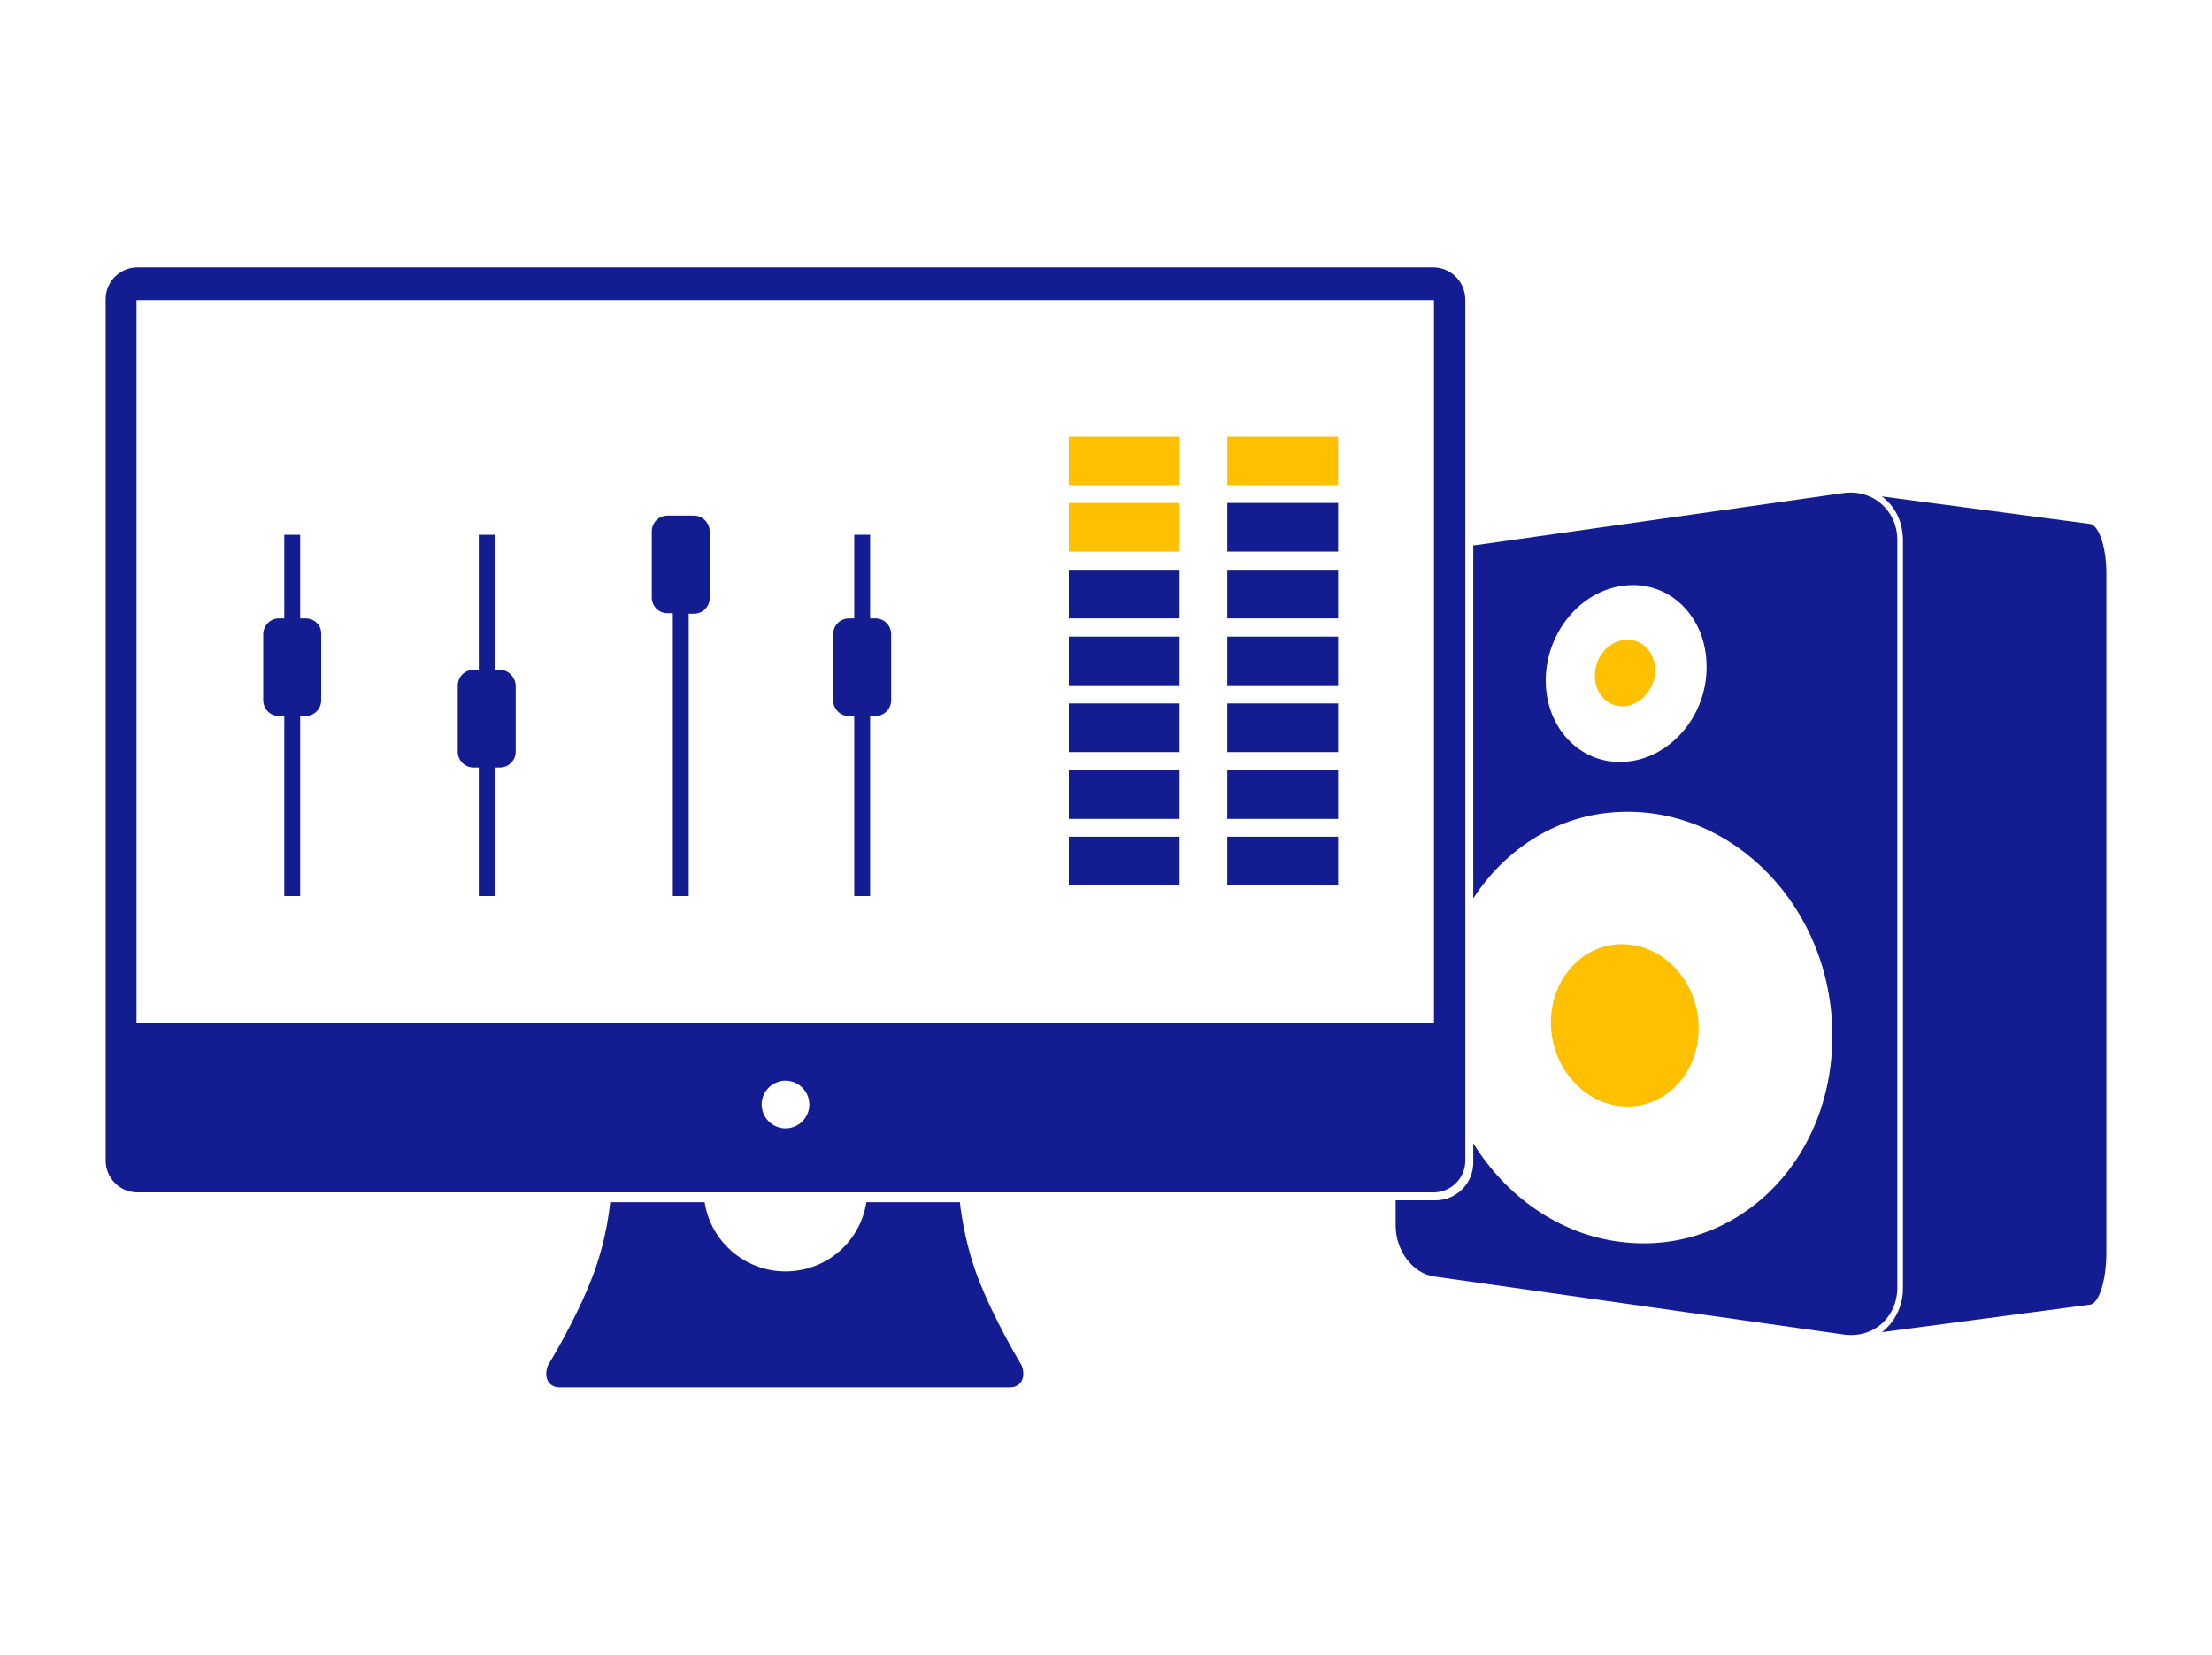<?xml version="1.0" encoding="utf-8"?>
<!-- Generator: Adobe Illustrator 27.7.0, SVG Export Plug-In . SVG Version: 6.00 Build 0)  -->
<svg version="1.1" id="Calque_1" xmlns="http://www.w3.org/2000/svg" xmlns:xlink="http://www.w3.org/1999/xlink" x="0px" y="0px"
	 viewBox="0 0 473.1 354.1" style="enable-background:new 0 0 473.1 354.1;" xml:space="preserve">
<style type="text/css">
	.st0{fill-rule:evenodd;clip-rule:evenodd;fill:#131D91;}
	.st1{fill-rule:evenodd;clip-rule:evenodd;fill:#FFC000;}
</style>
<g>
	<g>
		<g>
			<path class="st0" d="M447.1,112.1l-44.6-5.9l0,0c2.8,2.1,4.5,5.4,4.5,9.4v160c0,3.9-1.8,7.3-4.5,9.4l0,0l44.6-5.9
				c1.9-0.4,3.4-5.3,3.4-11.2V123.3C450.6,117.4,449,112.5,447.1,112.1z"/>
		</g>
		<path class="st0" d="M394.2,105.5l-79.1,11.2v75.5c7-10.8,18.4-18.1,31.6-18.5c24.1-0.9,45.2,20.5,45.2,47.9
			c0,27.4-21,47.1-45.2,44.1c-13.3-1.6-24.6-9.8-31.6-21.1v4.1c0,4.5-3.6,8.1-8.1,8.1h-8.5v5.4c0,5.4,3.7,10.3,8.3,10.9l87.5,12.4
			c6.3,0.9,11.5-3.6,11.5-10.1v-160C405.7,109.1,400.5,104.6,394.2,105.5z M347.3,163c-9.4,0.5-16.7-7.3-16.7-17.4
			c0-10.1,7.3-19.2,16.7-20.3c9.7-1.2,17.7,6.6,17.7,17.3C365.1,153.3,357,162.5,347.3,163z"/>
		<path class="st1" d="M347.5,136.9c3.6-0.4,6.5,2.6,6.5,6.5s-3,7.4-6.5,7.7c-3.6,0.3-6.4-2.7-6.4-6.5
			C341.1,140.7,343.9,137.2,347.5,136.9z"/>
		<path class="st1" d="M347.1,202c8.8,0.1,16.2,8.1,16.2,18c0,9.9-7.4,17.3-16.2,16.7c-8.6-0.6-15.4-8.6-15.4-18
			C331.7,209.4,338.5,201.9,347.1,202z"/>
		<path class="st0" d="M218.5,292.1c0,0-5.9-9.7-9.4-18.9c-3.1-8.2-3.8-16-3.8-16h-20c-1.3,8.4-8.5,14.8-17.3,14.8
			c-8.7,0-16-6.4-17.3-14.8h-20.2c0,0-0.6,7.6-3.7,15.7c-3.5,9.3-9.6,19.2-9.6,19.2c-1,2.6,0.1,4.7,2.5,4.7H216
			C218.4,296.8,219.5,294.6,218.5,292.1z"/>
		<path class="st0" d="M306.5,57.2H29.4c-3.7,0-6.8,3-6.8,6.8v156l0,0v28.3c0,3.7,3,6.8,6.8,6.8h277.2c3.7,0,6.8-3,6.8-6.8V220l0,0
			V64C313.3,60.2,310.3,57.2,306.5,57.2z M168,241.4c-2.8,0-5.1-2.3-5.1-5.1c0-2.8,2.3-5.1,5.1-5.1c2.8,0,5.1,2.3,5.1,5.1
			C173.1,239.2,170.7,241.4,168,241.4z M306.7,218.9H29.2V64.2h277.5V218.9z"/>
		<path class="st0" d="M187.2,132.3h-1.1v-17.9h-3.4v17.9h-1.1c-1.9,0-3.4,1.5-3.4,3.4v14.1c0,1.9,1.5,3.4,3.4,3.4h1.1v38.5h3.4
			v-38.5h1.1c1.9,0,3.4-1.5,3.4-3.4v-14.1C190.6,133.8,189.1,132.3,187.2,132.3z"/>
		<path class="st0" d="M148.4,110.3h-5.6c-1.9,0-3.4,1.5-3.4,3.4v14.1c0,1.9,1.5,3.4,3.4,3.4h1.1v60.5h3.4v-60.4h1.1
			c1.9,0,3.4-1.5,3.4-3.4v-14.1C151.8,111.8,150.2,110.3,148.4,110.3z"/>
		<path class="st0" d="M106.9,143.3h-1.1v-28.9h-3.4v28.9h-1.1c-1.9,0-3.4,1.5-3.4,3.4v14.1c0,1.9,1.5,3.4,3.4,3.4h1.1v27.5h3.4
			v-27.5h1.1c1.9,0,3.4-1.5,3.4-3.4v-14.1C110.2,144.8,108.7,143.3,106.9,143.3z"/>
		<path class="st0" d="M65.3,132.3h-1.1v-17.9h-3.4v17.9h-1.1c-1.9,0-3.4,1.5-3.4,3.4v14.1c0,1.9,1.5,3.4,3.4,3.4h1.1v38.5h3.4
			v-38.5h1.1c1.9,0,3.4-1.5,3.4-3.4v-14.1C68.8,133.8,67.3,132.3,65.3,132.3z"/>
		<path class="st1" d="M262.5,93.4h23.7v10.4h-23.7V93.4z"/>
		<path class="st1" d="M228.6,93.4h23.7v10.4h-23.7V93.4z"/>
		<path class="st1" d="M228.6,107.6h23.7V118h-23.7V107.6z"/>
		<path class="st0" d="M262.5,107.6h23.7V118h-23.7V107.6z"/>
		<path class="st0" d="M262.5,121.9h23.7v10.4h-23.7V121.9z"/>
		<path class="st0" d="M228.6,121.9h23.7v10.4h-23.7V121.9z"/>
		<path class="st0" d="M262.5,136.2h23.7v10.4h-23.7V136.2z"/>
		<path class="st0" d="M228.6,136.2h23.7v10.4h-23.7V136.2z"/>
		<path class="st0" d="M262.5,150.5h23.7v10.4h-23.7V150.5z"/>
		<path class="st0" d="M228.6,150.5h23.7v10.4h-23.7V150.5z"/>
		<path class="st0" d="M262.5,164.8h23.7v10.4h-23.7V164.8z"/>
		<path class="st0" d="M228.6,164.8h23.7v10.4h-23.7V164.8z"/>
		<path class="st0" d="M262.5,179h23.7v10.4h-23.7V179z"/>
		<path class="st0" d="M228.6,179h23.7v10.4h-23.7V179z"/>
	</g>
</g>
</svg>
